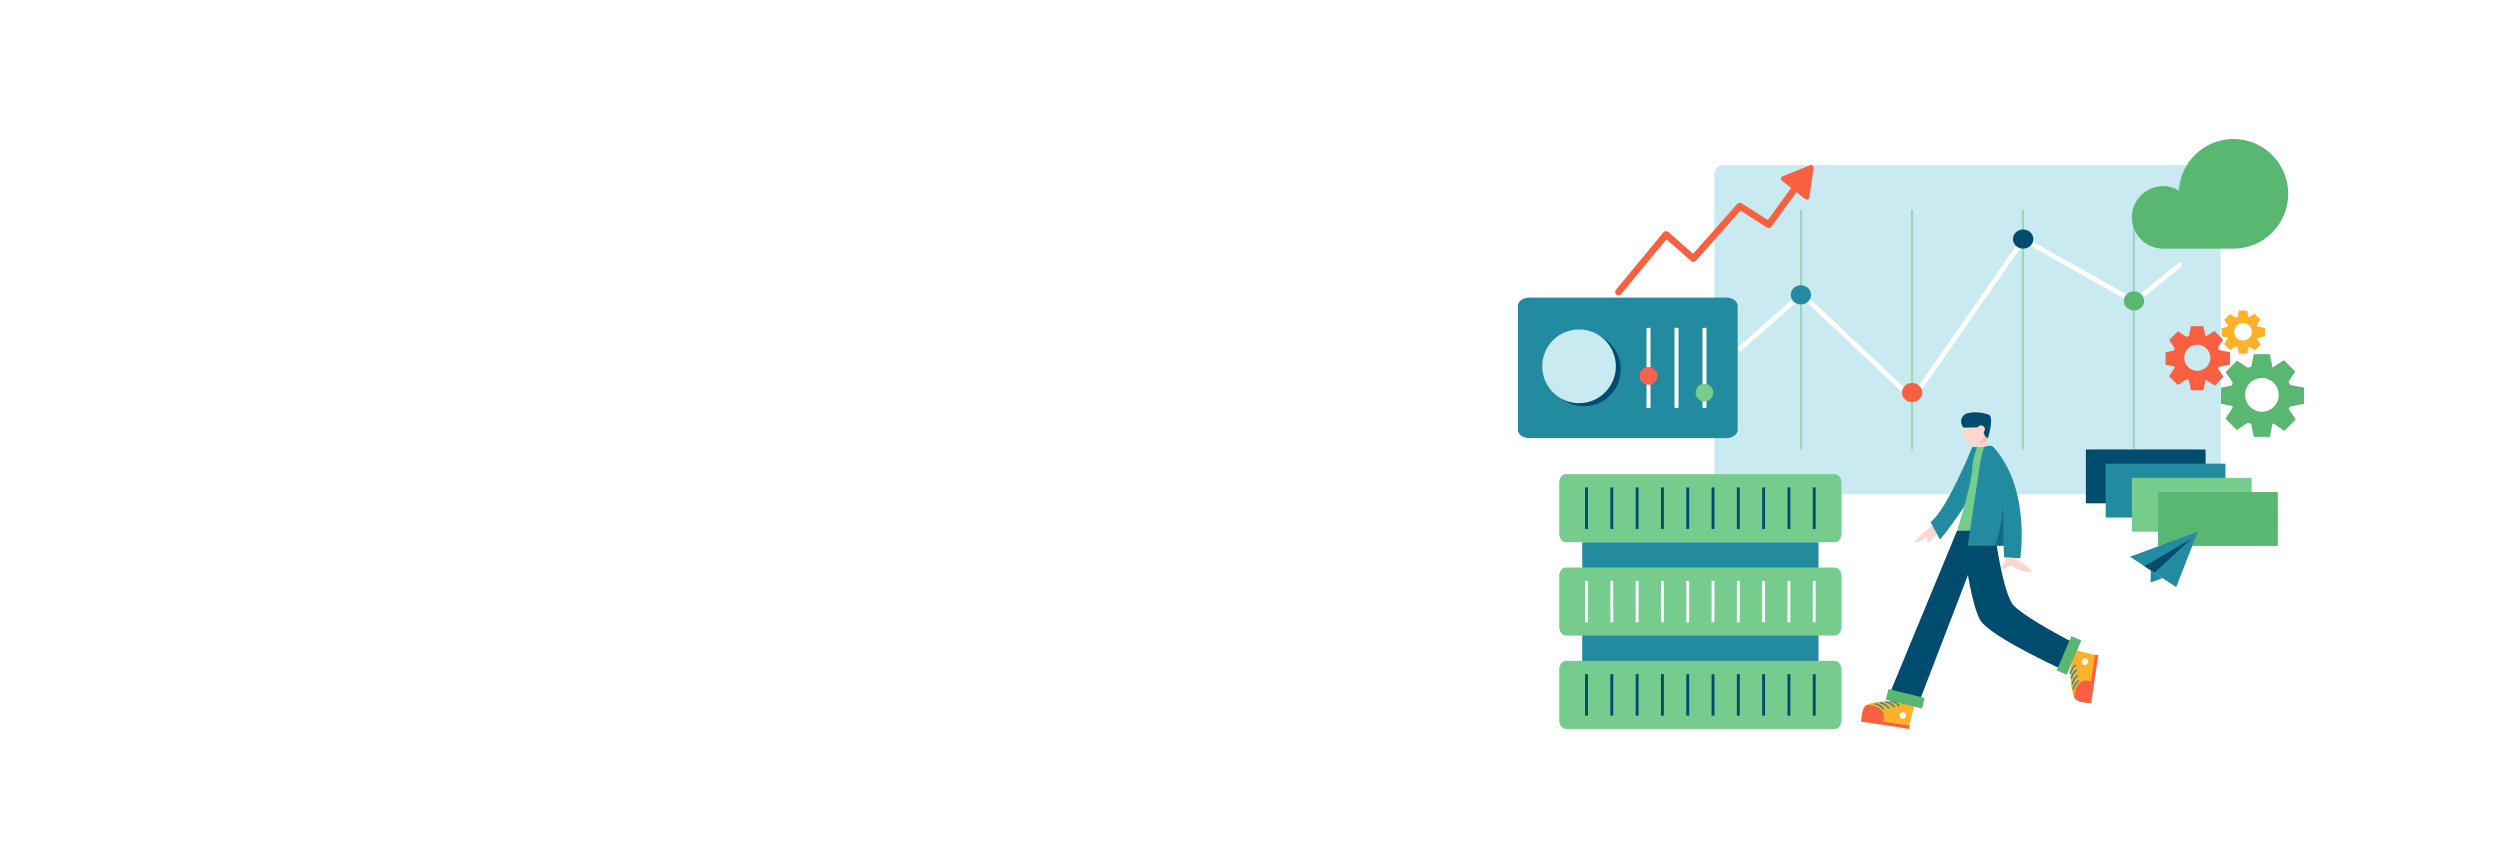 <?xml version="1.0" encoding="UTF-8"?>
<svg width="1440px" height="500px" viewBox="0 0 1440 500" version="1.1" xmlns="http://www.w3.org/2000/svg" xmlns:xlink="http://www.w3.org/1999/xlink">
    <title>F7E6479B-05E3-4770-A70C-621DC97DDB70</title>
    <g id="Product-Details" stroke="none" stroke-width="1" fill="none" fill-rule="evenodd">
        <g id="BiznetGio---DETAIL-PRODUCTS-NDNS---SPACE-/-Table-Compare---PRICING-/-1-Card-Pricing" transform="translate(0, -100)">
            <g id="Group-13" transform="translate(0, 100)">
                <g id="Group-22">
                    <rect id="Rectangle" fill="#FFFFFF" x="0" y="0" width="1440" height="500"></rect>
                    <g id="DNS" transform="translate(874, 80)">
                        <path d="M118.857,15.136 L399.687,15.136 C402.661,15.136 405.07,17.41 405.07,20.216 L405.07,199.599 C405.07,202.404 402.661,204.679 399.687,204.679 L118.857,204.679 C115.885,204.679 113.475,202.404 113.475,199.599 L113.475,20.216 C113.475,17.41 115.885,15.136 118.857,15.136 Z" id="Path" fill="#C9EAF0" fill-rule="nonzero"></path>
                        <g id="Group" transform="translate(162.767, 40.905)" fill="#76CC8C" fill-rule="nonzero">
                            <polygon id="Path" points="0.309 0.027 0.999 0.027 0.999 137.977 0.309 137.977"></polygon>
                            <polygon id="Path" points="64.21 0.027 64.901 0.027 64.901 137.977 64.21 137.977"></polygon>
                            <polygon id="Path" points="128.111 0.027 128.801 0.027 128.801 137.977 128.111 137.977"></polygon>
                            <polygon id="Path" points="192.014 0.027 192.704 0.027 192.704 137.977 192.014 137.977"></polygon>
                        </g>
                        <path d="M291.758,56.439 C291.254,56.369 290.738,56.573 290.431,57.014 L227.445,147.525 L164.715,88.476 C164.193,87.984 163.382,87.971 162.845,88.446 L127.368,119.769 C126.793,120.277 126.742,121.165 127.249,121.741 C127.757,122.317 128.633,122.368 129.209,121.86 L163.735,91.379 L226.712,150.666 C227.33,151.247 228.326,151.144 228.81,150.448 L291.986,59.64 L354.793,94.976 C355.291,95.255 355.905,95.206 356.348,94.847 L382.236,73.84 C382.831,73.356 382.926,72.485 382.445,71.887 C381.96,71.291 381.089,71.196 380.494,71.679 L355.338,92.092 L292.252,56.598 C292.096,56.51 291.925,56.462 291.758,56.439 Z" id="Path" fill="#FFFFFF" fill-rule="nonzero"></path>
                        <path d="M157.445,89.825 C157.445,86.774 160.065,84.3 163.298,84.3 C166.531,84.3 169.152,86.774 169.152,89.825 C169.152,92.876 166.531,95.349 163.298,95.349 C160.065,95.349 157.445,92.876 157.445,89.825 Z" id="Path" fill="#228B9F" fill-rule="nonzero"></path>
                        <path d="M221.508,146.116 C221.508,143.065 224.129,140.592 227.362,140.592 C230.595,140.592 233.215,143.065 233.215,146.116 C233.215,149.167 230.595,151.641 227.362,151.641 C224.129,151.641 221.508,149.167 221.508,146.116 Z" id="Path" fill="#F86041" fill-rule="nonzero"></path>
                        <path d="M285.488,57.7 C285.488,54.649 288.109,52.175 291.343,52.175 C294.576,52.175 297.195,54.649 297.195,57.7 C297.195,60.751 294.576,63.224 291.343,63.224 C288.109,63.224 285.488,60.751 285.488,57.7 Z" id="Path" fill="#004C6F" fill-rule="nonzero"></path>
                        <path d="M349.334,93.331 C349.334,90.28 351.953,87.807 355.186,87.807 C358.419,87.807 361.041,90.28 361.041,93.331 C361.041,96.382 358.419,98.856 355.186,98.856 C351.953,98.856 349.334,96.382 349.334,93.331 Z" id="Path" fill="#59B771" fill-rule="nonzero"></path>
                        <g id="Group" transform="translate(24.067, 193.111)" fill-rule="nonzero">
                            <path d="M13.715,39.2 L148.977,39.2 C149.206,39.2 149.392,39.431 149.392,39.716 L149.392,114.697 C149.392,114.982 149.206,115.214 148.977,115.214 L13.715,115.214 C13.486,115.214 13.3,114.982 13.3,114.697 L13.3,39.716 C13.3,39.431 13.486,39.2 13.715,39.2 Z" id="Path" fill="#228B9F"></path>
                            <path d="M3.839,0.003 L158.853,0.003 C160.952,0.003 162.653,2.261 162.653,5.045 L162.653,34.158 C162.653,36.943 160.952,39.2 158.853,39.2 L3.839,39.2 C1.74,39.2 0.039,36.943 0.039,34.158 L0.039,5.045 C0.039,2.261 1.74,0.003 3.839,0.003 Z" id="Path" fill="#76CC8C"></path>
                            <g transform="translate(14.883, 7.61)" fill="#004C6F" id="Path">
                                <polygon points="0.059 0.044 1.719 0.044 1.719 23.939 0.059 23.939"></polygon>
                                <polygon points="14.631 0.044 16.291 0.044 16.291 23.939 14.631 23.939"></polygon>
                                <polygon points="29.203 0.044 30.863 0.044 30.863 23.939 29.203 23.939"></polygon>
                                <polygon points="43.775 0.044 45.435 0.044 45.435 23.939 43.775 23.939"></polygon>
                                <polygon points="58.347 0.044 60.006 0.044 60.006 23.939 58.347 23.939"></polygon>
                                <polygon points="72.919 0.044 74.578 0.044 74.578 23.939 72.919 23.939"></polygon>
                                <polygon points="87.491 0.044 89.151 0.044 89.151 23.939 87.491 23.939"></polygon>
                                <polygon points="102.063 0.044 103.723 0.044 103.723 23.939 102.063 23.939"></polygon>
                                <polygon points="116.635 0.044 118.295 0.044 118.295 23.939 116.635 23.939"></polygon>
                                <polygon points="131.207 0.044 132.867 0.044 132.867 23.939 131.207 23.939"></polygon>
                            </g>
                            <path d="M3.839,53.782 L158.853,53.782 C160.952,53.782 162.653,56.04 162.653,58.824 L162.653,87.937 C162.653,90.722 160.952,92.979 158.853,92.979 L3.839,92.979 C1.74,92.979 0.039,90.722 0.039,87.937 L0.039,58.824 C0.039,56.04 1.74,53.782 3.839,53.782 Z" id="Path" fill="#76CC8C"></path>
                            <g transform="translate(14.883, 61.199)" fill="#FCFBFF" id="Path">
                                <polygon points="0.059 0.234 1.719 0.234 1.719 24.129 0.059 24.129"></polygon>
                                <polygon points="14.631 0.234 16.291 0.234 16.291 24.129 14.631 24.129"></polygon>
                                <polygon points="29.203 0.234 30.863 0.234 30.863 24.129 29.203 24.129"></polygon>
                                <polygon points="43.775 0.234 45.435 0.234 45.435 24.129 43.775 24.129"></polygon>
                                <polygon points="58.347 0.234 60.006 0.234 60.006 24.129 58.347 24.129"></polygon>
                                <polygon points="72.919 0.234 74.578 0.234 74.578 24.129 72.919 24.129"></polygon>
                                <polygon points="87.491 0.234 89.151 0.234 89.151 24.129 87.491 24.129"></polygon>
                                <polygon points="102.063 0.234 103.723 0.234 103.723 24.129 102.063 24.129"></polygon>
                                <polygon points="116.635 0.234 118.295 0.234 118.295 24.129 116.635 24.129"></polygon>
                                <polygon points="131.207 0.234 132.867 0.234 132.867 24.129 131.207 24.129"></polygon>
                            </g>
                            <path d="M3.839,107.562 L158.853,107.562 C160.952,107.562 162.653,109.82 162.653,112.604 L162.653,141.716 C162.653,144.5 160.952,146.758 158.853,146.758 L3.839,146.758 C1.74,146.758 0.039,144.5 0.039,141.716 L0.039,112.604 C0.039,109.82 1.74,107.562 3.839,107.562 Z" id="Path" fill="#76CC8C"></path>
                            <g transform="translate(14.883, 115.106)" fill="#004C6F" id="Path">
                                <polygon points="0.059 0.108 1.719 0.108 1.719 24.001 0.059 24.001"></polygon>
                                <polygon points="14.631 0.108 16.291 0.108 16.291 24.001 14.631 24.001"></polygon>
                                <polygon points="29.203 0.108 30.863 0.108 30.863 24.001 29.203 24.001"></polygon>
                                <polygon points="43.775 0.108 45.435 0.108 45.435 24.001 43.775 24.001"></polygon>
                                <polygon points="58.347 0.108 60.006 0.108 60.006 24.001 58.347 24.001"></polygon>
                                <polygon points="72.919 0.108 74.578 0.108 74.578 24.001 72.919 24.001"></polygon>
                                <polygon points="87.491 0.108 89.151 0.108 89.151 24.001 87.491 24.001"></polygon>
                                <polygon points="102.063 0.108 103.723 0.108 103.723 24.001 102.063 24.001"></polygon>
                                <polygon points="116.635 0.108 118.295 0.108 118.295 24.001 116.635 24.001"></polygon>
                                <polygon points="131.207 0.108 132.867 0.108 132.867 24.001 131.207 24.001"></polygon>
                            </g>
                        </g>
                        <g id="Group" transform="translate(56.05, 14.903)" fill="#F86041" fill-rule="nonzero">
                            <path d="M108.943,4.212 C108.45,4.291 107.992,4.564 107.676,5.001 L88.233,31.86 L73.156,22.186 C72.349,21.668 71.285,21.818 70.648,22.536 L45.172,51.265 L30.875,38.705 C30.05,37.98 28.791,38.078 28.091,38.925 L0.715,72.012 C0.029,72.842 0.146,74.072 0.975,74.76 C1.803,75.447 3.032,75.337 3.719,74.508 L29.82,42.957 L44.06,55.477 C44.865,56.184 46.092,56.108 46.804,55.306 L72.458,26.381 L87.681,36.144 C88.55,36.703 89.697,36.478 90.303,35.641 L110.826,7.285 C111.458,6.412 111.267,5.194 110.396,4.561 C109.96,4.245 109.435,4.133 108.943,4.212 Z" id="Path"></path>
                            <path d="M114.551,2.18 L112.162,18.555 C111.936,20.104 110.759,20.573 109.532,19.603 L96.564,9.344 C95.338,8.374 95.521,7.118 96.973,6.539 L112.329,0.423 C113.782,-0.156 114.776,0.631 114.551,2.18 Z" id="Path"></path>
                        </g>
                        <path d="M387.999,107.892 L386.894,113.411 C386.362,113.576 385.833,113.771 385.32,114.004 L380.51,110.791 L375.434,115.867 L378.645,120.683 C378.464,121.08 378.312,121.488 378.173,121.897 L373.356,122.859 L373.356,130.042 L378.35,131.038 C378.442,131.281 378.524,131.524 378.629,131.761 L375.361,136.68 L380.437,141.756 L385.342,138.481 C385.833,138.703 386.337,138.888 386.846,139.047 L387.999,144.812 L395.171,144.812 L396.33,139.02 C396.47,138.967 396.6,138.9 396.739,138.843 L401.663,142.131 L406.733,137.048 L403.62,132.369 C403.788,132.023 403.956,131.673 404.095,131.311 L410.444,130.042 L410.444,122.859 L404.095,121.59 C403.911,121.118 403.702,120.663 403.468,120.219 L406.508,115.655 L401.432,110.573 L396.425,113.916 C396.406,113.909 396.387,113.902 396.372,113.895 L395.171,107.892 L387.999,107.892 Z M391.625,118.546 C395.773,118.546 399.139,121.916 399.139,126.07 C399.139,130.223 395.773,133.593 391.625,133.593 C387.48,133.593 384.113,130.223 384.113,126.07 C384.113,121.916 387.48,118.546 391.625,118.546 Z" id="Shape" fill="#F86041" fill-rule="nonzero"></path>
                        <path d="M424.172,123.968 L422.747,131.094 C422.06,131.307 421.379,131.559 420.717,131.86 L414.507,127.712 L407.952,134.265 L412.094,140.484 C411.863,140.997 411.67,141.523 411.489,142.052 L405.27,143.294 L405.27,152.569 L411.717,153.855 C411.838,154.168 411.939,154.482 412.078,154.789 L407.857,161.14 L414.409,167.693 L420.742,163.465 C421.379,163.752 422.028,163.99 422.687,164.196 L424.172,171.639 L433.438,171.639 L434.932,164.161 C435.113,164.093 435.284,164.006 435.458,163.932 L441.82,168.178 L448.365,161.615 L444.344,155.572 C444.562,155.126 444.777,154.674 444.961,154.207 L453.159,152.569 L453.159,143.294 L444.961,141.655 C444.724,141.046 444.451,140.458 444.15,139.885 L448.074,133.992 L441.519,127.43 L435.056,131.746 C435.03,131.737 435.008,131.728 434.983,131.719 L433.438,123.968 L424.172,123.968 Z M428.858,137.725 C434.213,137.725 438.561,142.077 438.558,147.439 C438.558,152.802 434.213,157.154 428.858,157.154 C423.504,157.154 419.156,152.802 419.156,147.439 C419.156,142.077 423.504,137.725 428.858,137.725 Z" id="Shape" fill="#59B771" fill-rule="nonzero"></path>
                        <path d="M415.555,98.856 L414.811,102.569 C414.453,102.68 414.099,102.812 413.753,102.969 L410.517,100.806 L407.103,104.222 L409.26,107.462 C409.14,107.73 409.038,108.004 408.943,108.28 L405.704,108.927 L405.704,113.761 L409.064,114.431 C409.127,114.594 409.181,114.758 409.25,114.918 L407.053,118.227 L410.466,121.643 L413.766,119.439 C414.099,119.588 414.438,119.713 414.779,119.82 L415.555,123.699 L420.381,123.699 L421.16,119.802 C421.255,119.766 421.344,119.721 421.436,119.682 L424.751,121.895 L428.162,118.475 L426.065,115.326 C426.183,115.094 426.293,114.858 426.389,114.615 L430.66,113.761 L430.66,108.927 L426.389,108.073 C426.265,107.756 426.123,107.449 425.967,107.15 L428.01,104.079 L424.596,100.659 L421.227,102.909 C421.214,102.904 421.202,102.9 421.189,102.895 L420.381,98.856 L415.555,98.856 Z M417.997,106.025 C420.787,106.025 423.054,108.293 423.054,111.087 C423.054,113.882 420.787,116.15 417.997,116.15 C415.207,116.15 412.94,113.882 412.94,111.087 C412.94,108.293 415.207,106.025 417.997,106.025 Z" id="Shape" fill="#FFB129" fill-rule="nonzero"></path>
                        <g id="Group" transform="translate(197.917, 157.279)" fill-rule="nonzero">
                            <path d="M30.692,168.977 L27.622,181.835 L1.02,177.764 C1.02,177.764 -0.111,175.592 1.561,170.712 C3.234,165.831 20.677,166.535 20.677,166.535 L30.692,168.977 Z" id="Path" fill="#FFB129"></path>
                            <polygon id="Path" fill="#F86041" points="28.11 180.687 0.482 176.483 0.193 178.388 27.821 182.59"></polygon>
                            <path d="M0.193,178.388 L12.59,178.325 C15.832,168.936 3.611,168.682 3.611,168.682 C0.186,169.849 0.193,178.388 0.193,178.388 Z" id="Path" fill="#F86041"></path>
                            <path d="M25.966,174.796 C25.966,173.743 25.114,172.89 24.063,172.89 C23.012,172.89 22.159,173.743 22.159,174.796 C22.159,175.849 23.012,176.702 24.063,176.702 C25.114,176.702 25.966,175.849 25.966,174.796 Z" id="Path" fill="#FCFBFF"></path>
                            <path d="M17.027,166.019 L17.437,166.098 C18.595,166.301 19.66,166.792 20.611,167.487 C21.052,167.81 21.436,168.153 21.771,168.498 C21.973,168.711 22.121,168.879 22.198,168.98 L22.451,169.31 L21.779,169.817 L21.526,169.484 C21.514,169.469 21.483,169.434 21.439,169.38 C21.363,169.291 21.274,169.193 21.169,169.085 C20.867,168.771 20.514,168.451 20.114,168.159 C19.261,167.534 18.318,167.097 17.297,166.919 L16.888,166.849 L17.027,166.019 Z" id="Path" fill="#228B9F"></path>
                            <path d="M14.254,166.596 L14.664,166.675 C15.822,166.875 16.888,167.366 17.838,168.064 C18.28,168.384 18.664,168.73 18.998,169.075 C19.2,169.285 19.348,169.456 19.425,169.554 L19.678,169.887 L19.006,170.394 L18.754,170.062 C18.741,170.046 18.719,170.011 18.675,169.957 C18.599,169.868 18.501,169.77 18.396,169.662 C18.094,169.348 17.742,169.028 17.341,168.736 C16.488,168.111 15.545,167.674 14.525,167.496 L14.115,167.426 L14.254,166.596 Z" id="Path" fill="#228B9F"></path>
                            <path d="M10.993,167.138 L11.403,167.208 C12.561,167.407 13.626,167.899 14.577,168.597 C15.019,168.917 15.402,169.269 15.736,169.618 C15.939,169.827 16.078,169.989 16.155,170.087 L16.417,170.42 L15.745,170.937 L15.492,170.604 C15.48,170.588 15.45,170.55 15.405,170.499 C15.329,170.41 15.24,170.303 15.135,170.192 C14.833,169.881 14.481,169.57 14.08,169.275 C13.227,168.654 12.284,168.213 11.264,168.035 L10.845,167.966 L10.993,167.138 Z" id="Path" fill="#228B9F"></path>
                            <path d="M8.046,167.756 L8.464,167.826 C9.623,168.029 10.679,168.52 11.63,169.215 C12.071,169.538 12.464,169.881 12.798,170.23 C13.001,170.439 13.14,170.607 13.217,170.708 L13.469,171.041 L12.807,171.546 L12.545,171.216 C12.533,171.2 12.511,171.162 12.467,171.111 C12.391,171.019 12.293,170.921 12.188,170.813 C11.885,170.499 11.533,170.188 11.133,169.897 C10.28,169.272 9.337,168.825 8.316,168.647 L7.907,168.578 L8.046,167.756 Z" id="Path" fill="#228B9F"></path>
                            <path d="M123.161,137.193 L136.002,140.267 L131.933,166.906 C131.933,166.906 129.767,168.038 124.893,166.364 C120.02,164.69 120.723,147.221 120.723,147.221 L123.161,137.193 Z" id="Path" fill="#FFB129"></path>
                            <polygon id="Path" fill="#F86041" points="134.852 139.779 130.657 167.445 132.557 167.734 136.756 140.067"></polygon>
                            <path d="M132.557,167.734 L132.496,155.32 C123.12,152.073 122.864,164.309 122.864,164.309 C124.032,167.74 132.557,167.734 132.557,167.734 Z" id="Path" fill="#F86041"></path>
                            <path d="M128.972,141.926 C127.921,141.926 127.069,142.779 127.069,143.831 C127.069,144.884 127.921,145.737 128.972,145.737 C130.023,145.737 130.875,144.884 130.875,143.831 C130.875,142.779 130.023,141.926 128.972,141.926 Z" id="Path" fill="#FCFBFF"></path>
                            <path d="M123.487,145.452 L124.004,146.114 L123.671,146.368 C123.655,146.381 123.62,146.409 123.567,146.454 C123.478,146.53 123.37,146.622 123.263,146.726 C122.949,147.028 122.639,147.38 122.347,147.782 C121.724,148.635 121.287,149.59 121.109,150.611 L121.04,151.02 L120.21,150.874 L120.279,150.462 C120.482,149.304 120.973,148.245 121.666,147.294 C121.99,146.85 122.341,146.457 122.686,146.124 C122.895,145.921 123.057,145.782 123.158,145.705 L123.487,145.452 Z" id="Path" fill="#228B9F"></path>
                            <path d="M124.064,148.226 L124.58,148.892 L124.238,149.143 C124.222,149.155 124.194,149.187 124.143,149.232 C124.054,149.308 123.947,149.396 123.839,149.501 C123.525,149.805 123.215,150.157 122.921,150.56 C122.3,151.413 121.86,152.358 121.682,153.379 L121.606,153.798 L120.786,153.649 L120.856,153.24 C121.055,152.079 121.546,151.02 122.243,150.069 C122.563,149.628 122.917,149.235 123.263,148.899 C123.472,148.696 123.633,148.556 123.731,148.48 L124.064,148.226 Z" id="Path" fill="#228B9F"></path>
                            <path d="M124.605,151.492 L125.112,152.155 L124.779,152.409 C124.763,152.422 124.725,152.453 124.675,152.498 C124.586,152.574 124.488,152.662 124.377,152.767 C124.064,153.072 123.747,153.424 123.453,153.823 C122.832,154.679 122.392,155.631 122.214,156.655 L122.145,157.064 L121.325,156.924 L121.397,156.506 C121.597,155.345 122.088,154.286 122.781,153.335 C123.104,152.894 123.446,152.501 123.794,152.165 C124.004,151.962 124.174,151.822 124.273,151.746 L124.605,151.492 Z" id="Path" fill="#228B9F"></path>
                            <path d="M125.223,154.445 L125.729,155.107 L125.397,155.361 C125.381,155.374 125.346,155.405 125.292,155.45 C125.204,155.526 125.106,155.615 124.998,155.719 C124.684,156.021 124.365,156.376 124.073,156.775 C123.449,157.628 123.012,158.573 122.835,159.594 L122.765,160.016 L121.936,159.867 L122.005,159.455 C122.208,158.297 122.708,157.238 123.402,156.287 C123.725,155.843 124.067,155.45 124.412,155.117 C124.624,154.914 124.782,154.774 124.884,154.698 L125.223,154.445 Z" id="Path" fill="#228B9F"></path>
                            <polygon id="Path" fill="#FFD7D0" points="73.088 9.042 66.957 9.042 66.957 22.282 73.088 22.282"></polygon>
                            <path d="M73.088,12.142 L67.578,14.56 L66.976,18.353 C69.111,18.32 73.088,16.445 73.088,16.445 L73.088,12.142 Z" id="Path" fill="#F5BDB3"></path>
                            <path d="M73.088,8.952 C73.088,4.302 69.957,0.533 66.094,0.533 C62.231,0.533 59.1,4.302 59.1,8.952 C59.1,13.601 60.255,19.202 64.118,19.202 C67.98,19.202 73.088,13.601 73.088,8.952 Z" id="Path" fill="#FFD7D0"></path>
                            <path d="M43.176,64.064 C43.176,64.064 31.806,72.314 31.06,74.669 C30.314,77.024 38.211,71.958 38.211,71.958 C38.211,71.958 37.977,73.47 38.245,75.245 C38.513,77.019 43.821,69.943 43.821,69.943 L43.176,64.064 Z" id="Path" fill="#FFD7D0"></path>
                            <polygon id="Path" fill="#004C6F" points="71.496 68.261 33.811 166.298 15.871 163.859 55.402 68.261"></polygon>
                            <path d="M59.1,9.042 L69.576,8.867 L71.428,13.987 L73.088,15.176 C73.088,15.176 76.858,3.724 73.722,1.581 L70.032,0.533 C70.032,0.533 61.644,-0.791 59.1,2.041 C55.904,5.6 59.1,9.042 59.1,9.042 Z" id="Path" fill="#004C6F"></path>
                            <path d="M66.894,20.239 L67.315,38.39 C65.742,48.838 45.542,73.542 45.542,73.542 L40.065,63.499 C49.567,56.296 64.118,20.239 64.118,20.239 L66.894,20.239 Z" id="Path" fill="#228B9F"></path>
                            <path d="M71.384,9.963 C71.384,8.739 70.393,7.746 69.17,7.746 C67.948,7.746 66.957,8.739 66.957,9.963 C66.957,11.187 67.948,12.18 69.17,12.18 C70.393,12.18 71.384,11.187 71.384,9.963 Z" id="Path" fill="#FFD7D0"></path>
                            <path d="M76.853,68.261 C76.853,68.261 81.68,105.394 88.173,111.737 C96.463,119.836 123.281,133.337 123.281,133.337 L118.465,149.536 C118.465,149.536 76.319,130.508 69.17,120.608 C62.757,111.726 57.801,68.261 57.801,68.261 L76.853,68.261 Z" id="Path" fill="#004C6F"></path>
                            <path d="M71.496,68.261 L75.804,68.261 L75.804,20.239 L66.894,20.239 C66.894,20.239 64.118,27.129 64.118,31.993 C64.118,40.418 55.402,68.261 55.402,68.261 L71.496,68.261" id="Path" fill="#76CC8C"></path>
                            <path d="M91.766,84.245 L82.461,83.814 L82.143,77.063 L61.494,77.063 L68.887,27.942 L70.799,20.239 C70.799,20.239 74.69,18.429 76.326,20.239 C98.024,44.25 91.766,84.245 91.766,84.245 Z" id="Path" fill="#228B9F"></path>
                            <path d="M76.853,77.063 L82.143,77.063 L81.86,54.301 C79.646,74.281 76.853,77.063 76.853,77.063 Z" id="Path" fill="#004C6F" opacity="0.5"></path>
                            <path d="M82.461,83.814 C82.461,83.814 83.529,84.92 82.998,86.277 C82.492,87.569 80.381,89.095 80.548,89.898 C80.863,91.427 86.301,88.732 86.301,88.732 C86.301,88.732 94.31,93.128 97.495,92.094 C100.678,91.059 88.481,84.092 88.481,84.092 L82.461,83.814 Z" id="Path" fill="#FFD7D0"></path>
                            <polygon id="Path" fill="#59B771" points="121.176 129.13 112.752 148.914 118.509 151.372 126.933 131.588"></polygon>
                            <polygon id="Path" fill="#59B771" points="36.678 164.738 15.809 159.648 14.328 165.74 35.197 170.829"></polygon>
                        </g>
                        <g id="Group" transform="translate(0, 91.324)" fill-rule="nonzero">
                            <path d="M6.86,0.09 L120.349,0.09 C123.967,0.09 126.9,2.232 126.9,4.873 L126.9,76.25 C126.9,78.892 123.967,81.034 120.349,81.034 L6.86,81.034 C3.242,81.034 0.309,78.892 0.309,76.25 L0.309,4.873 C0.309,2.232 3.242,0.09 6.86,0.09 Z" id="Path" fill="#228B9F"></path>
                            <path d="M17.138,41.454 C17.138,29.727 26.631,20.221 38.342,20.221 C50.052,20.221 59.545,29.727 59.545,41.454 C59.545,53.18 50.052,62.686 38.342,62.686 C26.631,62.686 17.138,53.18 17.138,41.454 Z" id="Path" fill="#004C6F"></path>
                            <path d="M14.32,39.67 C14.32,27.944 23.814,18.438 35.524,18.438 C47.234,18.438 56.728,27.944 56.728,39.67 C56.728,51.396 47.234,60.903 35.524,60.903 C23.814,60.903 14.32,51.396 14.32,39.67 Z" id="Path" fill="#C9EAF0"></path>
                            <path d="M74.59,17.488 L76.493,17.488 C76.604,17.488 76.694,17.647 76.694,17.842 L76.694,63.282 C76.694,63.477 76.604,63.635 76.493,63.635 L74.59,63.635 C74.479,63.635 74.389,63.477 74.389,63.282 L74.389,17.842 C74.389,17.647 74.479,17.488 74.59,17.488 Z" id="Path" fill="#FCFBFF"></path>
                            <path d="M70.433,45.186 C70.433,42.361 72.72,40.07 75.541,40.07 C78.363,40.07 80.651,42.361 80.651,45.186 C80.651,48.012 78.363,50.302 75.541,50.302 C72.72,50.302 70.433,48.012 70.433,45.186 Z" id="Path" fill="#FE6150"></path>
                            <path d="M90.709,17.488 L92.612,17.488 C92.723,17.488 92.813,17.647 92.813,17.842 L92.813,63.282 C92.813,63.477 92.723,63.635 92.612,63.635 L90.709,63.635 C90.598,63.635 90.508,63.477 90.508,63.282 L90.508,17.842 C90.508,17.647 90.598,17.488 90.709,17.488 Z" id="Path" fill="#FCFBFF"></path>
                            <path d="M106.828,17.488 L108.731,17.488 C108.842,17.488 108.932,17.647 108.932,17.842 L108.932,63.282 C108.932,63.477 108.842,63.635 108.731,63.635 L106.828,63.635 C106.717,63.635 106.627,63.477 106.627,63.282 L106.627,17.842 C106.627,17.647 106.717,17.488 106.828,17.488 Z" id="Path" fill="#FCFBFF"></path>
                            <path d="M102.671,54.824 C102.671,51.999 104.958,49.708 107.78,49.708 C110.601,49.708 112.888,51.999 112.888,54.824 C112.888,57.649 110.601,59.94 107.78,59.94 C104.958,59.94 102.671,57.649 102.671,54.824 Z" id="Path" fill="#76CC8C"></path>
                        </g>
                        <path d="M327.82,209.905 L396.08,209.905 C396.277,209.905 396.438,209.77 396.438,209.602 L396.438,179.185 C396.438,179.018 396.277,178.882 396.08,178.882 L327.82,178.882 C327.623,178.882 327.465,179.018 327.465,179.185 L327.465,209.602 C327.465,209.77 327.623,209.905 327.82,209.905 Z" id="Path" fill="#004C6F" fill-rule="nonzero"></path>
                        <path d="M339.226,218.088 L407.487,218.088 C407.683,218.088 407.844,217.952 407.844,217.785 L407.844,187.368 C407.844,187.201 407.683,187.065 407.487,187.065 L339.226,187.065 C339.03,187.065 338.871,187.201 338.871,187.368 L338.871,217.785 C338.871,217.952 339.03,218.088 339.226,218.088 Z" id="Path" fill="#228B9F" fill-rule="nonzero"></path>
                        <path d="M354.318,226.271 L422.579,226.271 C422.775,226.271 422.937,226.135 422.937,225.968 L422.937,195.551 C422.937,195.384 422.775,195.248 422.579,195.248 L354.318,195.248 C354.122,195.248 353.961,195.384 353.961,195.551 L353.961,225.968 C353.961,226.135 354.122,226.271 354.318,226.271 Z" id="Path" fill="#76CC8C" fill-rule="nonzero"></path>
                        <path d="M369.414,234.454 L437.675,234.454 C437.871,234.454 438.029,234.318 438.029,234.151 L438.029,203.734 C438.029,203.566 437.871,203.431 437.675,203.431 L369.414,203.431 C369.217,203.431 369.056,203.566 369.056,203.734 L369.056,234.151 C369.056,234.318 369.217,234.454 369.414,234.454 Z" id="Path" fill="#59B771" fill-rule="nonzero"></path>
                        <g id="Group" transform="translate(352.767, 226.089)" fill-rule="nonzero">
                            <polygon id="Path" fill="#228B9F" points="0.12 14.578 39.134 0.182 26.717 32.095"></polygon>
                            <polygon id="Path" fill="#228B9F" points="12.097 22.466 11.964 29.425 18.838 26.906"></polygon>
                            <polygon id="Path" fill="#004C6F" points="35.394 4.313 8.382 20.019 14.155 23.822"></polygon>
                        </g>
                        <path d="M412.474,0.057 C395.7,0.057 382.024,13.18 381.032,29.73 C378.36,28.154 375.279,27.197 371.95,27.197 C362.013,27.197 353.961,35.261 353.961,45.211 C353.961,54.709 361.31,62.472 370.62,63.159 L370.62,63.224 L371.95,63.224 L412.474,63.224 C429.894,63.224 444.017,49.084 444.017,31.64 C444.017,14.197 429.894,0.057 412.474,0.057 Z" id="Path" fill="#59B771"></path>
                    </g>
                </g>
                <g id="Group-43" transform="translate(120, 150)"></g>
            </g>
        </g>
    </g>
</svg>